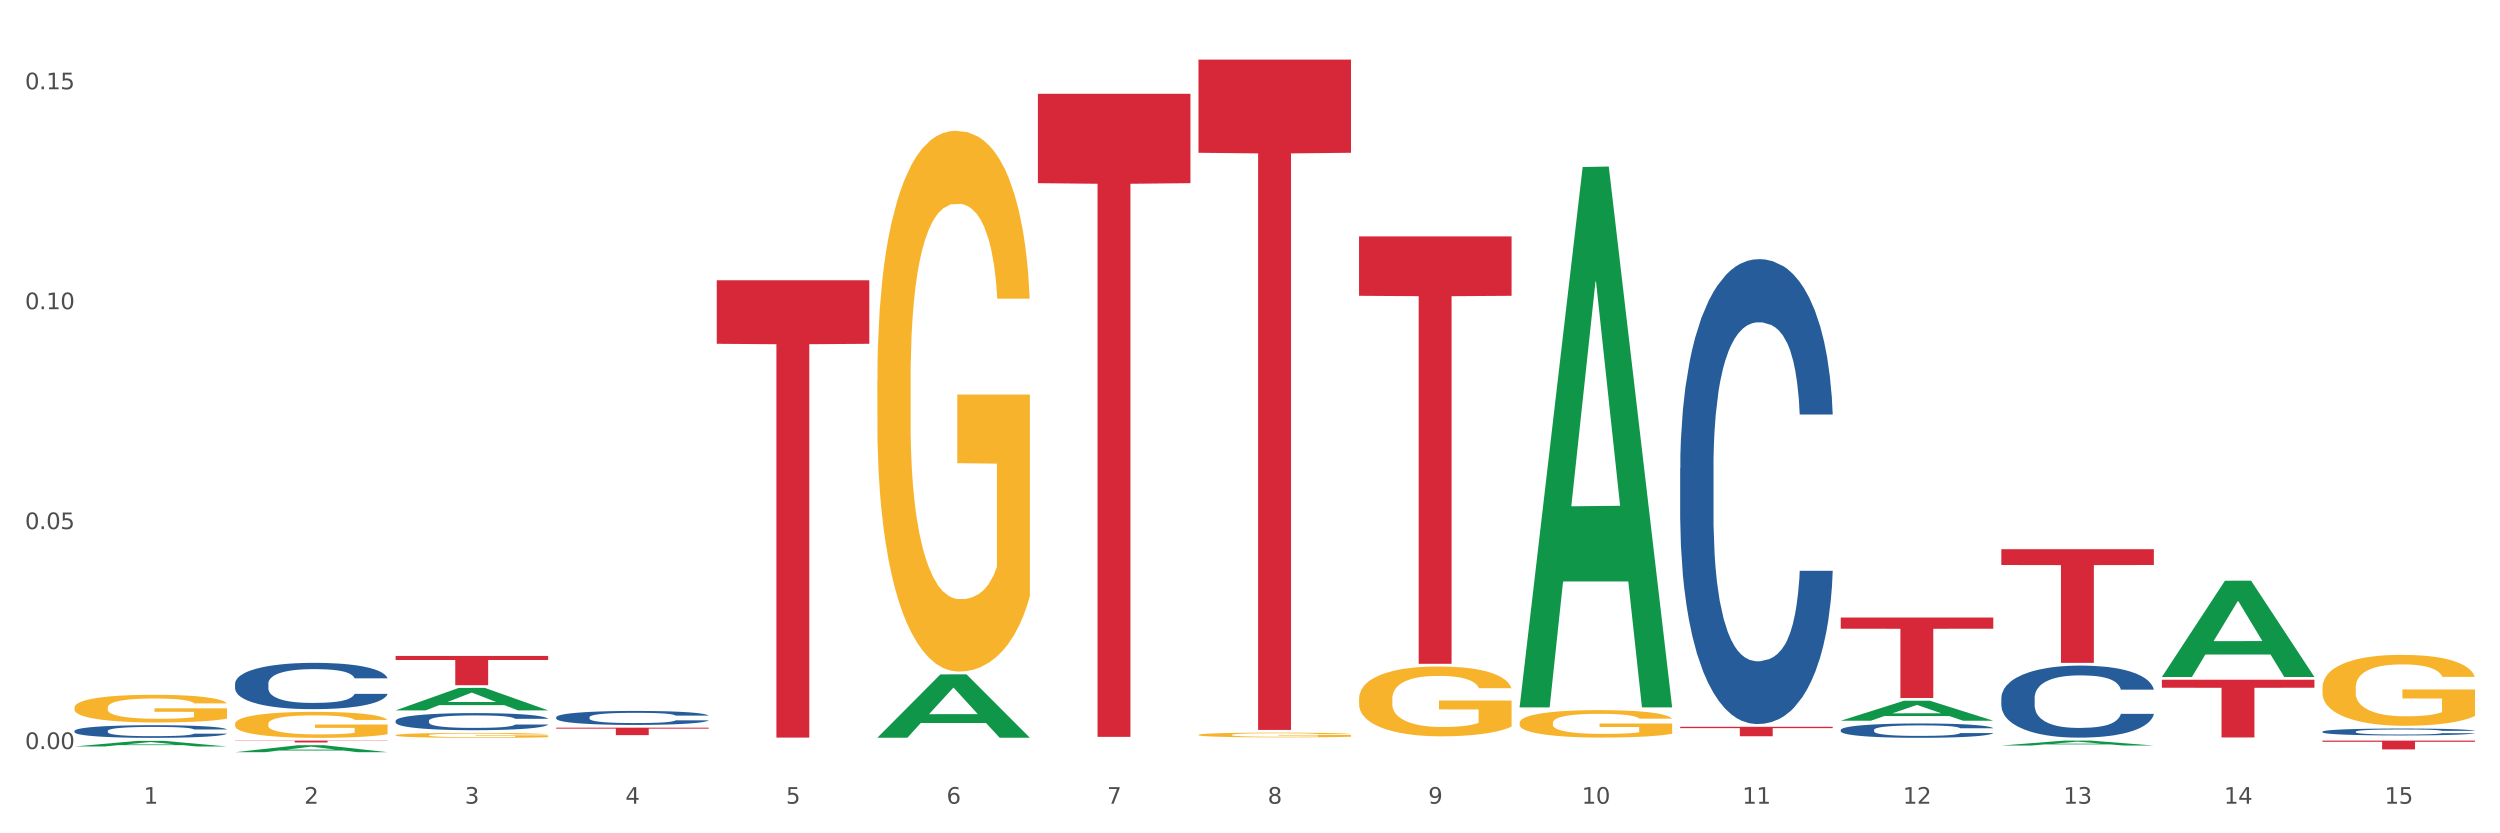 <?xml version="1.0" encoding="utf-8" standalone="no"?>
<!DOCTYPE svg PUBLIC "-//W3C//DTD SVG 1.1//EN"
  "http://www.w3.org/Graphics/SVG/1.1/DTD/svg11.dtd">
<svg xmlns:xlink="http://www.w3.org/1999/xlink" width="1080pt" height="360pt" viewBox="0 0 1080 360" xmlns="http://www.w3.org/2000/svg" version="1.1">
 <rect x="0" y="0" width="1080" height="360" fill="#333333" stroke="none"/>
 <defs>
  <style type="text/css">*{stroke-linejoin: round; stroke-linecap: butt}</style>
 </defs>
 <g id="figure_1">
  <g id="patch_1">
   <path d="M 0 360 
L 1080 360 
L 1080 0 
L 0 0 
z
" style="fill: #ffffff; stroke: #ffffff; stroke-linejoin: miter"/>
  </g>
  <g id="axes_1">
   <g id="matplotlib.axis_1">
    <g id="xtick_1">
     <g id="text_1">
      <!-- 1 -->
      <g style="fill: #4d4d4d" transform="translate(62.07 347.204) scale(0.096 -0.096)">
       <defs>
        <path id="DejaVuSans-31" d="M 794 531 
L 1825 531 
L 1825 4091 
L 703 3866 
L 703 4441 
L 1819 4666 
L 2450 4666 
L 2450 531 
L 3481 531 
L 3481 0 
L 794 0 
L 794 531 
z
" transform="scale(0.016)"/>
       </defs>
       <use xlink:href="#DejaVuSans-31"/>
      </g>
     </g>
    </g>
    <g id="xtick_2">
     <g id="text_2">
      <!-- 2 -->
      <g style="fill: #4d4d4d" transform="translate(131.436 347.204) scale(0.096 -0.096)">
       <defs>
        <path id="DejaVuSans-32" d="M 1228 531 
L 3431 531 
L 3431 0 
L 469 0 
L 469 531 
Q 828 903 1448 1529 
Q 2069 2156 2228 2338 
Q 2531 2678 2651 2914 
Q 2772 3150 2772 3378 
Q 2772 3750 2511 3984 
Q 2250 4219 1831 4219 
Q 1534 4219 1204 4116 
Q 875 4013 500 3803 
L 500 4441 
Q 881 4594 1212 4672 
Q 1544 4750 1819 4750 
Q 2544 4750 2975 4387 
Q 3406 4025 3406 3419 
Q 3406 3131 3298 2873 
Q 3191 2616 2906 2266 
Q 2828 2175 2409 1742 
Q 1991 1309 1228 531 
z
" transform="scale(0.016)"/>
       </defs>
       <use xlink:href="#DejaVuSans-32"/>
      </g>
     </g>
    </g>
    <g id="xtick_3">
     <g id="text_3">
      <!-- 3 -->
      <g style="fill: #4d4d4d" transform="translate(200.802 347.204) scale(0.096 -0.096)">
       <defs>
        <path id="DejaVuSans-33" d="M 2597 2516 
Q 3050 2419 3304 2112 
Q 3559 1806 3559 1356 
Q 3559 666 3084 287 
Q 2609 -91 1734 -91 
Q 1441 -91 1130 -33 
Q 819 25 488 141 
L 488 750 
Q 750 597 1062 519 
Q 1375 441 1716 441 
Q 2309 441 2620 675 
Q 2931 909 2931 1356 
Q 2931 1769 2642 2001 
Q 2353 2234 1838 2234 
L 1294 2234 
L 1294 2753 
L 1863 2753 
Q 2328 2753 2575 2939 
Q 2822 3125 2822 3475 
Q 2822 3834 2567 4026 
Q 2313 4219 1838 4219 
Q 1578 4219 1281 4162 
Q 984 4106 628 3988 
L 628 4550 
Q 988 4650 1302 4700 
Q 1616 4750 1894 4750 
Q 2613 4750 3031 4423 
Q 3450 4097 3450 3541 
Q 3450 3153 3228 2886 
Q 3006 2619 2597 2516 
z
" transform="scale(0.016)"/>
       </defs>
       <use xlink:href="#DejaVuSans-33"/>
      </g>
     </g>
    </g>
    <g id="xtick_4">
     <g id="text_4">
      <!-- 4 -->
      <g style="fill: #4d4d4d" transform="translate(270.169 347.204) scale(0.096 -0.096)">
       <defs>
        <path id="DejaVuSans-34" d="M 2419 4116 
L 825 1625 
L 2419 1625 
L 2419 4116 
z
M 2253 4666 
L 3047 4666 
L 3047 1625 
L 3713 1625 
L 3713 1100 
L 3047 1100 
L 3047 0 
L 2419 0 
L 2419 1100 
L 313 1100 
L 313 1709 
L 2253 4666 
z
" transform="scale(0.016)"/>
       </defs>
       <use xlink:href="#DejaVuSans-34"/>
      </g>
     </g>
    </g>
    <g id="xtick_5">
     <g id="text_5">
      <!-- 5 -->
      <g style="fill: #4d4d4d" transform="translate(339.535 347.204) scale(0.096 -0.096)">
       <defs>
        <path id="DejaVuSans-35" d="M 691 4666 
L 3169 4666 
L 3169 4134 
L 1269 4134 
L 1269 2991 
Q 1406 3038 1543 3061 
Q 1681 3084 1819 3084 
Q 2600 3084 3056 2656 
Q 3513 2228 3513 1497 
Q 3513 744 3044 326 
Q 2575 -91 1722 -91 
Q 1428 -91 1123 -41 
Q 819 9 494 109 
L 494 744 
Q 775 591 1075 516 
Q 1375 441 1709 441 
Q 2250 441 2565 725 
Q 2881 1009 2881 1497 
Q 2881 1984 2565 2268 
Q 2250 2553 1709 2553 
Q 1456 2553 1204 2497 
Q 953 2441 691 2322 
L 691 4666 
z
" transform="scale(0.016)"/>
       </defs>
       <use xlink:href="#DejaVuSans-35"/>
      </g>
     </g>
    </g>
    <g id="xtick_6">
     <g id="text_6">
      <!-- 6 -->
      <g style="fill: #4d4d4d" transform="translate(408.901 347.204) scale(0.096 -0.096)">
       <defs>
        <path id="DejaVuSans-36" d="M 2113 2584 
Q 1688 2584 1439 2293 
Q 1191 2003 1191 1497 
Q 1191 994 1439 701 
Q 1688 409 2113 409 
Q 2538 409 2786 701 
Q 3034 994 3034 1497 
Q 3034 2003 2786 2293 
Q 2538 2584 2113 2584 
z
M 3366 4563 
L 3366 3988 
Q 3128 4100 2886 4159 
Q 2644 4219 2406 4219 
Q 1781 4219 1451 3797 
Q 1122 3375 1075 2522 
Q 1259 2794 1537 2939 
Q 1816 3084 2150 3084 
Q 2853 3084 3261 2657 
Q 3669 2231 3669 1497 
Q 3669 778 3244 343 
Q 2819 -91 2113 -91 
Q 1303 -91 875 529 
Q 447 1150 447 2328 
Q 447 3434 972 4092 
Q 1497 4750 2381 4750 
Q 2619 4750 2861 4703 
Q 3103 4656 3366 4563 
z
" transform="scale(0.016)"/>
       </defs>
       <use xlink:href="#DejaVuSans-36"/>
      </g>
     </g>
    </g>
    <g id="xtick_7">
     <g id="text_7">
      <!-- 7 -->
      <g style="fill: #4d4d4d" transform="translate(478.267 347.204) scale(0.096 -0.096)">
       <defs>
        <path id="DejaVuSans-37" d="M 525 4666 
L 3525 4666 
L 3525 4397 
L 1831 0 
L 1172 0 
L 2766 4134 
L 525 4134 
L 525 4666 
z
" transform="scale(0.016)"/>
       </defs>
       <use xlink:href="#DejaVuSans-37"/>
      </g>
     </g>
    </g>
    <g id="xtick_8">
     <g id="text_8">
      <!-- 8 -->
      <g style="fill: #4d4d4d" transform="translate(547.634 347.204) scale(0.096 -0.096)">
       <defs>
        <path id="DejaVuSans-38" d="M 2034 2216 
Q 1584 2216 1326 1975 
Q 1069 1734 1069 1313 
Q 1069 891 1326 650 
Q 1584 409 2034 409 
Q 2484 409 2743 651 
Q 3003 894 3003 1313 
Q 3003 1734 2745 1975 
Q 2488 2216 2034 2216 
z
M 1403 2484 
Q 997 2584 770 2862 
Q 544 3141 544 3541 
Q 544 4100 942 4425 
Q 1341 4750 2034 4750 
Q 2731 4750 3128 4425 
Q 3525 4100 3525 3541 
Q 3525 3141 3298 2862 
Q 3072 2584 2669 2484 
Q 3125 2378 3379 2068 
Q 3634 1759 3634 1313 
Q 3634 634 3220 271 
Q 2806 -91 2034 -91 
Q 1263 -91 848 271 
Q 434 634 434 1313 
Q 434 1759 690 2068 
Q 947 2378 1403 2484 
z
M 1172 3481 
Q 1172 3119 1398 2916 
Q 1625 2713 2034 2713 
Q 2441 2713 2670 2916 
Q 2900 3119 2900 3481 
Q 2900 3844 2670 4047 
Q 2441 4250 2034 4250 
Q 1625 4250 1398 4047 
Q 1172 3844 1172 3481 
z
" transform="scale(0.016)"/>
       </defs>
       <use xlink:href="#DejaVuSans-38"/>
      </g>
     </g>
    </g>
    <g id="xtick_9">
     <g id="text_9">
      <!-- 9 -->
      <g style="fill: #4d4d4d" transform="translate(617 347.204) scale(0.096 -0.096)">
       <defs>
        <path id="DejaVuSans-39" d="M 703 97 
L 703 672 
Q 941 559 1184 500 
Q 1428 441 1663 441 
Q 2288 441 2617 861 
Q 2947 1281 2994 2138 
Q 2813 1869 2534 1725 
Q 2256 1581 1919 1581 
Q 1219 1581 811 2004 
Q 403 2428 403 3163 
Q 403 3881 828 4315 
Q 1253 4750 1959 4750 
Q 2769 4750 3195 4129 
Q 3622 3509 3622 2328 
Q 3622 1225 3098 567 
Q 2575 -91 1691 -91 
Q 1453 -91 1209 -44 
Q 966 3 703 97 
z
M 1959 2075 
Q 2384 2075 2632 2365 
Q 2881 2656 2881 3163 
Q 2881 3666 2632 3958 
Q 2384 4250 1959 4250 
Q 1534 4250 1286 3958 
Q 1038 3666 1038 3163 
Q 1038 2656 1286 2365 
Q 1534 2075 1959 2075 
z
" transform="scale(0.016)"/>
       </defs>
       <use xlink:href="#DejaVuSans-39"/>
      </g>
     </g>
    </g>
    <g id="xtick_10">
     <g id="text_10">
      <!-- 10 -->
      <g style="fill: #4d4d4d" transform="translate(683.312 347.204) scale(0.096 -0.096)">
       <defs>
        <path id="DejaVuSans-30" d="M 2034 4250 
Q 1547 4250 1301 3770 
Q 1056 3291 1056 2328 
Q 1056 1369 1301 889 
Q 1547 409 2034 409 
Q 2525 409 2770 889 
Q 3016 1369 3016 2328 
Q 3016 3291 2770 3770 
Q 2525 4250 2034 4250 
z
M 2034 4750 
Q 2819 4750 3233 4129 
Q 3647 3509 3647 2328 
Q 3647 1150 3233 529 
Q 2819 -91 2034 -91 
Q 1250 -91 836 529 
Q 422 1150 422 2328 
Q 422 3509 836 4129 
Q 1250 4750 2034 4750 
z
" transform="scale(0.016)"/>
       </defs>
       <use xlink:href="#DejaVuSans-31"/>
       <use xlink:href="#DejaVuSans-30" transform="translate(63.623 0)"/>
      </g>
     </g>
    </g>
    <g id="xtick_11">
     <g id="text_11">
      <!-- 11 -->
      <g style="fill: #4d4d4d" transform="translate(752.678 347.204) scale(0.096 -0.096)">
       <use xlink:href="#DejaVuSans-31"/>
       <use xlink:href="#DejaVuSans-31" transform="translate(63.623 0)"/>
      </g>
     </g>
    </g>
    <g id="xtick_12">
     <g id="text_12">
      <!-- 12 -->
      <g style="fill: #4d4d4d" transform="translate(822.044 347.204) scale(0.096 -0.096)">
       <use xlink:href="#DejaVuSans-31"/>
       <use xlink:href="#DejaVuSans-32" transform="translate(63.623 0)"/>
      </g>
     </g>
    </g>
    <g id="xtick_13">
     <g id="text_13">
      <!-- 13 -->
      <g style="fill: #4d4d4d" transform="translate(891.411 347.204) scale(0.096 -0.096)">
       <use xlink:href="#DejaVuSans-31"/>
       <use xlink:href="#DejaVuSans-33" transform="translate(63.623 0)"/>
      </g>
     </g>
    </g>
    <g id="xtick_14">
     <g id="text_14">
      <!-- 14 -->
      <g style="fill: #4d4d4d" transform="translate(960.777 347.204) scale(0.096 -0.096)">
       <use xlink:href="#DejaVuSans-31"/>
       <use xlink:href="#DejaVuSans-34" transform="translate(63.623 0)"/>
      </g>
     </g>
    </g>
    <g id="xtick_15">
     <g id="text_15">
      <!-- 15 -->
      <g style="fill: #4d4d4d" transform="translate(1030.143 347.204) scale(0.096 -0.096)">
       <use xlink:href="#DejaVuSans-31"/>
       <use xlink:href="#DejaVuSans-35" transform="translate(63.623 0)"/>
      </g>
     </g>
    </g>
    <g id="xtick_16"/>
    <g id="xtick_17"/>
    <g id="xtick_18"/>
    <g id="xtick_19"/>
    <g id="xtick_20"/>
    <g id="xtick_21"/>
    <g id="xtick_22"/>
    <g id="xtick_23"/>
    <g id="xtick_24"/>
    <g id="xtick_25"/>
    <g id="xtick_26"/>
    <g id="xtick_27"/>
    <g id="xtick_28"/>
    <g id="xtick_29"/>
   </g>
   <g id="matplotlib.axis_2">
    <g id="ytick_1">
     <g id="text_16">
      <!-- 0.00 -->
      <g style="fill: #4d4d4d" transform="translate(10.8 323.58) scale(0.096 -0.096)">
       <defs>
        <path id="DejaVuSans-2e" d="M 684 794 
L 1344 794 
L 1344 0 
L 684 0 
L 684 794 
z
" transform="scale(0.016)"/>
       </defs>
       <use xlink:href="#DejaVuSans-30"/>
       <use xlink:href="#DejaVuSans-2e" transform="translate(63.623 0)"/>
       <use xlink:href="#DejaVuSans-30" transform="translate(95.41 0)"/>
       <use xlink:href="#DejaVuSans-30" transform="translate(159.033 0)"/>
      </g>
     </g>
    </g>
    <g id="ytick_2">
     <g id="text_17">
      <!-- 0.05 -->
      <g style="fill: #4d4d4d" transform="translate(10.8 228.578) scale(0.096 -0.096)">
       <use xlink:href="#DejaVuSans-30"/>
       <use xlink:href="#DejaVuSans-2e" transform="translate(63.623 0)"/>
       <use xlink:href="#DejaVuSans-30" transform="translate(95.41 0)"/>
       <use xlink:href="#DejaVuSans-35" transform="translate(159.033 0)"/>
      </g>
     </g>
    </g>
    <g id="ytick_3">
     <g id="text_18">
      <!-- 0.10 -->
      <g style="fill: #4d4d4d" transform="translate(10.8 133.575) scale(0.096 -0.096)">
       <use xlink:href="#DejaVuSans-30"/>
       <use xlink:href="#DejaVuSans-2e" transform="translate(63.623 0)"/>
       <use xlink:href="#DejaVuSans-31" transform="translate(95.41 0)"/>
       <use xlink:href="#DejaVuSans-30" transform="translate(159.033 0)"/>
      </g>
     </g>
    </g>
    <g id="ytick_4">
     <g id="text_19">
      <!-- 0.15 -->
      <g style="fill: #4d4d4d" transform="translate(10.8 38.573) scale(0.096 -0.096)">
       <use xlink:href="#DejaVuSans-30"/>
       <use xlink:href="#DejaVuSans-2e" transform="translate(63.623 0)"/>
       <use xlink:href="#DejaVuSans-31" transform="translate(95.41 0)"/>
       <use xlink:href="#DejaVuSans-35" transform="translate(159.033 0)"/>
      </g>
     </g>
    </g>
    <g id="ytick_5"/>
    <g id="ytick_6"/>
    <g id="ytick_7"/>
   </g>
   <g id="PolyCollection_1">
    <path d="M 32.175 322.473 
L 32.243 322.471 
L 59.417 320.047 
L 70.695 320.045 
L 98.073 322.477 
L 85.029 322.477 
L 79.119 321.911 
L 51.061 321.911 
L 50.857 321.92 
L 45.151 322.477 
L 32.175 322.477 
L 32.175 322.473 
L 54.594 321.573 
L 75.586 321.571 
L 65.192 320.564 
L 65.056 320.559 
L 64.92 320.566 
L 54.526 321.571 
L 54.594 321.573 
L 32.175 322.473 
z
" clip-path="url(#p2af115aac9)" style="fill: #109648"/>
    <path d="M 101.541 324.944 
L 101.609 324.941 
L 128.784 321.929 
L 140.061 321.926 
L 167.439 324.95 
L 154.395 324.95 
L 148.485 324.245 
L 120.427 324.245 
L 120.224 324.257 
L 114.517 324.95 
L 101.541 324.95 
L 101.541 324.944 
L 123.96 323.825 
L 144.952 323.822 
L 134.558 322.57 
L 134.422 322.565 
L 134.286 322.573 
L 123.892 323.822 
L 123.96 323.825 
L 101.541 324.944 
z
" clip-path="url(#p2af115aac9)" style="fill: #109648"/>
    <path d="M 170.907 306.863 
L 170.975 306.853 
L 198.15 297.178 
L 209.427 297.169 
L 236.805 306.881 
L 223.762 306.881 
L 217.851 304.619 
L 189.794 304.619 
L 189.59 304.656 
L 183.883 306.881 
L 170.907 306.881 
L 170.907 306.863 
L 193.326 303.27 
L 214.319 303.26 
L 203.924 299.239 
L 203.788 299.221 
L 203.653 299.248 
L 193.258 303.26 
L 193.326 303.27 
L 170.907 306.863 
z
" clip-path="url(#p2af115aac9)" style="fill: #109648"/>
    <path d="M 170.907 317.607 
L 170.985 317.605 
L 170.985 317.534 
L 171.141 317.474 
L 171.919 317.327 
L 173.086 317.206 
L 173.942 317.142 
L 174.798 317.089 
L 175.809 317.037 
L 177.054 316.982 
L 179.31 316.902 
L 180.71 316.861 
L 182.422 316.818 
L 185.534 316.756 
L 187.79 316.721 
L 190.124 316.691 
L 193.937 316.656 
L 196.426 316.641 
L 199.072 316.629 
L 202.261 316.621 
L 204.673 316.619 
L 209.964 316.625 
L 214.476 316.643 
L 216.655 316.656 
L 219.456 316.68 
L 220.934 316.695 
L 223.346 316.726 
L 225.835 316.767 
L 227.547 316.803 
L 230.114 316.869 
L 232.059 316.935 
L 233.849 317.017 
L 234.783 317.074 
L 235.483 317.126 
L 236.105 317.187 
L 236.728 317.283 
L 222.723 317.283 
L 222.179 317.214 
L 221.323 317.15 
L 220.078 317.087 
L 218.989 317.048 
L 217.122 317 
L 215.41 316.968 
L 213.62 316.945 
L 211.442 316.925 
L 209.73 316.916 
L 207.319 316.908 
L 202.573 316.91 
L 199.383 316.925 
L 197.204 316.945 
L 195.804 316.963 
L 194.559 316.982 
L 193.159 317.009 
L 191.525 317.05 
L 190.358 317.087 
L 189.191 317.134 
L 188.257 317.181 
L 187.401 317.236 
L 186.701 317.294 
L 186.157 317.355 
L 185.69 317.429 
L 185.301 317.552 
L 185.301 317.819 
L 185.456 317.88 
L 185.845 317.96 
L 186.312 318.02 
L 187.09 318.092 
L 187.79 318.141 
L 189.113 318.211 
L 190.591 318.27 
L 191.758 318.307 
L 192.925 318.338 
L 194.948 318.381 
L 197.204 318.416 
L 199.149 318.438 
L 201.795 318.457 
L 203.584 318.465 
L 205.14 318.469 
L 208.952 318.469 
L 211.675 318.463 
L 214.71 318.45 
L 217.044 318.432 
L 218.989 318.411 
L 221.167 318.375 
L 222.568 318.342 
L 222.568 317.934 
L 205.451 317.932 
L 205.451 317.661 
L 236.805 317.661 
L 236.805 318.457 
L 235.483 318.498 
L 234.004 318.535 
L 232.448 318.569 
L 230.114 318.61 
L 227.314 318.649 
L 224.824 318.676 
L 222.179 318.699 
L 219.067 318.721 
L 215.021 318.74 
L 212.531 318.748 
L 209.419 318.754 
L 205.763 318.756 
L 202.573 318.752 
L 199.461 318.742 
L 196.193 318.725 
L 193.003 318.699 
L 190.591 318.674 
L 188.179 318.643 
L 185.612 318.602 
L 183.589 318.563 
L 182.033 318.528 
L 180.321 318.483 
L 178.454 318.424 
L 177.054 318.371 
L 175.809 318.317 
L 174.486 318.247 
L 173.553 318.186 
L 172.619 318.11 
L 172.074 318.053 
L 171.452 317.966 
L 170.985 317.843 
L 170.907 317.607 
z
" clip-path="url(#p2af115aac9)" style="fill: #f7b32b"/>
    <path d="M 587.105 301.867 
L 587.183 301.84 
L 587.183 300.848 
L 587.338 299.994 
L 588.116 297.928 
L 589.283 296.22 
L 590.139 295.31 
L 590.995 294.567 
L 592.006 293.823 
L 593.251 293.051 
L 595.507 291.922 
L 596.908 291.343 
L 598.619 290.737 
L 601.731 289.856 
L 603.988 289.36 
L 606.322 288.946 
L 610.134 288.45 
L 612.624 288.23 
L 615.269 288.065 
L 618.459 287.955 
L 620.871 287.927 
L 626.161 288.01 
L 630.674 288.258 
L 632.852 288.45 
L 635.653 288.781 
L 637.131 289.001 
L 639.543 289.442 
L 642.033 290.021 
L 643.744 290.517 
L 646.312 291.453 
L 648.257 292.39 
L 650.046 293.547 
L 650.98 294.346 
L 651.68 295.09 
L 652.302 295.944 
L 652.925 297.294 
L 638.921 297.294 
L 638.376 296.33 
L 637.52 295.421 
L 636.275 294.539 
L 635.186 293.988 
L 633.319 293.299 
L 631.607 292.858 
L 629.818 292.528 
L 627.639 292.252 
L 625.928 292.115 
L 623.516 292.004 
L 618.77 292.032 
L 615.58 292.252 
L 613.402 292.528 
L 612.001 292.776 
L 610.756 293.051 
L 609.356 293.437 
L 607.722 294.016 
L 606.555 294.539 
L 605.388 295.2 
L 604.455 295.861 
L 603.599 296.633 
L 602.898 297.459 
L 602.354 298.313 
L 601.887 299.36 
L 601.498 301.096 
L 601.498 304.87 
L 601.654 305.724 
L 602.043 306.854 
L 602.509 307.708 
L 603.287 308.727 
L 603.988 309.416 
L 605.31 310.408 
L 606.789 311.234 
L 607.956 311.758 
L 609.123 312.199 
L 611.145 312.805 
L 613.402 313.301 
L 615.347 313.604 
L 617.992 313.879 
L 619.781 313.989 
L 621.337 314.044 
L 625.15 314.044 
L 627.873 313.962 
L 630.907 313.769 
L 633.241 313.521 
L 635.186 313.218 
L 637.365 312.722 
L 638.765 312.254 
L 638.765 306.496 
L 621.649 306.468 
L 621.649 302.639 
L 653.003 302.639 
L 653.003 313.879 
L 651.68 314.458 
L 650.202 314.981 
L 648.646 315.449 
L 646.312 316.028 
L 643.511 316.579 
L 641.021 316.965 
L 638.376 317.295 
L 635.264 317.598 
L 631.218 317.874 
L 628.729 317.984 
L 625.617 318.067 
L 621.96 318.094 
L 618.77 318.039 
L 615.658 317.901 
L 612.39 317.653 
L 609.2 317.295 
L 606.789 316.937 
L 604.377 316.496 
L 601.809 315.918 
L 599.786 315.367 
L 598.23 314.871 
L 596.519 314.237 
L 594.652 313.411 
L 593.251 312.667 
L 592.006 311.895 
L 590.684 310.904 
L 589.75 310.05 
L 588.816 308.975 
L 588.272 308.176 
L 587.649 306.936 
L 587.183 305.201 
L 587.105 301.867 
z
" clip-path="url(#p2af115aac9)" style="fill: #f7b32b"/>
    <path d="M 517.739 317.448 
L 517.816 317.446 
L 517.816 317.379 
L 517.972 317.321 
L 518.75 317.18 
L 519.917 317.064 
L 520.773 317.002 
L 521.629 316.952 
L 522.64 316.901 
L 523.885 316.849 
L 526.141 316.772 
L 527.542 316.733 
L 529.253 316.692 
L 532.365 316.632 
L 534.621 316.598 
L 536.956 316.57 
L 540.768 316.536 
L 543.257 316.521 
L 545.903 316.51 
L 549.093 316.503 
L 551.504 316.501 
L 556.795 316.506 
L 561.307 316.523 
L 563.486 316.536 
L 566.287 316.559 
L 567.765 316.574 
L 570.177 316.604 
L 572.666 316.643 
L 574.378 316.677 
L 576.946 316.74 
L 578.891 316.804 
L 580.68 316.883 
L 581.614 316.937 
L 582.314 316.987 
L 582.936 317.045 
L 583.559 317.137 
L 569.554 317.137 
L 569.01 317.072 
L 568.154 317.01 
L 566.909 316.95 
L 565.82 316.913 
L 563.953 316.866 
L 562.241 316.836 
L 560.452 316.813 
L 558.273 316.795 
L 556.562 316.785 
L 554.15 316.778 
L 549.404 316.78 
L 546.214 316.795 
L 544.035 316.813 
L 542.635 316.83 
L 541.39 316.849 
L 539.99 316.875 
L 538.356 316.914 
L 537.189 316.95 
L 536.022 316.995 
L 535.088 317.04 
L 534.232 317.092 
L 533.532 317.148 
L 532.988 317.206 
L 532.521 317.277 
L 532.132 317.395 
L 532.132 317.652 
L 532.287 317.71 
L 532.676 317.787 
L 533.143 317.845 
L 533.921 317.914 
L 534.621 317.961 
L 535.944 318.028 
L 537.422 318.084 
L 538.589 318.12 
L 539.756 318.15 
L 541.779 318.191 
L 544.035 318.224 
L 545.981 318.245 
L 548.626 318.264 
L 550.415 318.271 
L 551.971 318.275 
L 555.784 318.275 
L 558.507 318.269 
L 561.541 318.256 
L 563.875 318.239 
L 565.82 318.219 
L 567.998 318.185 
L 569.399 318.153 
L 569.399 317.762 
L 552.282 317.76 
L 552.282 317.5 
L 583.636 317.5 
L 583.636 318.264 
L 582.314 318.303 
L 580.836 318.339 
L 579.28 318.37 
L 576.946 318.41 
L 574.145 318.447 
L 571.655 318.473 
L 569.01 318.496 
L 565.898 318.516 
L 561.852 318.535 
L 559.362 318.543 
L 556.25 318.548 
L 552.594 318.55 
L 549.404 318.546 
L 546.292 318.537 
L 543.024 318.52 
L 539.834 318.496 
L 537.422 318.471 
L 535.01 318.442 
L 532.443 318.402 
L 530.42 318.365 
L 528.864 318.331 
L 527.153 318.288 
L 525.285 318.232 
L 523.885 318.181 
L 522.64 318.129 
L 521.317 318.062 
L 520.384 318.004 
L 519.45 317.931 
L 518.906 317.876 
L 518.283 317.792 
L 517.816 317.674 
L 517.739 317.448 
z
" clip-path="url(#p2af115aac9)" style="fill: #f7b32b"/>
    <path d="M 1003.302 297.065 
L 1003.38 297.037 
L 1003.38 296.029 
L 1003.535 295.161 
L 1004.314 293.061 
L 1005.481 291.326 
L 1006.336 290.402 
L 1007.192 289.646 
L 1008.204 288.89 
L 1009.448 288.106 
L 1011.705 286.959 
L 1013.105 286.371 
L 1014.817 285.755 
L 1017.929 284.859 
L 1020.185 284.355 
L 1022.519 283.935 
L 1026.331 283.431 
L 1028.821 283.207 
L 1031.466 283.039 
L 1034.656 282.927 
L 1037.068 282.899 
L 1042.358 282.983 
L 1046.871 283.235 
L 1049.049 283.431 
L 1051.85 283.767 
L 1053.328 283.991 
L 1055.74 284.439 
L 1058.23 285.027 
L 1059.942 285.531 
L 1062.509 286.483 
L 1064.454 287.435 
L 1066.244 288.61 
L 1067.177 289.422 
L 1067.877 290.178 
L 1068.5 291.046 
L 1069.122 292.418 
L 1055.118 292.418 
L 1054.573 291.438 
L 1053.717 290.514 
L 1052.473 289.618 
L 1051.383 289.058 
L 1049.516 288.358 
L 1047.805 287.91 
L 1046.015 287.574 
L 1043.837 287.295 
L 1042.125 287.155 
L 1039.713 287.043 
L 1034.967 287.071 
L 1031.777 287.295 
L 1029.599 287.574 
L 1028.199 287.826 
L 1026.954 288.106 
L 1025.553 288.498 
L 1023.919 289.086 
L 1022.752 289.618 
L 1021.585 290.29 
L 1020.652 290.962 
L 1019.796 291.746 
L 1019.096 292.585 
L 1018.551 293.453 
L 1018.084 294.517 
L 1017.695 296.281 
L 1017.695 300.116 
L 1017.851 300.984 
L 1018.24 302.132 
L 1018.707 302.999 
L 1019.485 304.035 
L 1020.185 304.735 
L 1021.508 305.743 
L 1022.986 306.583 
L 1024.153 307.115 
L 1025.32 307.562 
L 1027.343 308.178 
L 1029.599 308.682 
L 1031.544 308.99 
L 1034.189 309.27 
L 1035.979 309.382 
L 1037.535 309.438 
L 1041.347 309.438 
L 1044.07 309.354 
L 1047.104 309.158 
L 1049.438 308.906 
L 1051.383 308.598 
L 1053.562 308.094 
L 1054.962 307.618 
L 1054.962 301.768 
L 1037.846 301.74 
L 1037.846 297.848 
L 1069.2 297.848 
L 1069.2 309.27 
L 1067.877 309.858 
L 1066.399 310.39 
L 1064.843 310.866 
L 1062.509 311.454 
L 1059.708 312.014 
L 1057.219 312.405 
L 1054.573 312.741 
L 1051.461 313.049 
L 1047.416 313.329 
L 1044.926 313.441 
L 1041.814 313.525 
L 1038.157 313.553 
L 1034.967 313.497 
L 1031.855 313.357 
L 1028.588 313.105 
L 1025.398 312.741 
L 1022.986 312.377 
L 1020.574 311.93 
L 1018.007 311.342 
L 1015.984 310.782 
L 1014.428 310.278 
L 1012.716 309.634 
L 1010.849 308.794 
L 1009.448 308.038 
L 1008.204 307.255 
L 1006.881 306.247 
L 1005.947 305.379 
L 1005.014 304.287 
L 1004.469 303.475 
L 1003.847 302.216 
L 1003.38 300.452 
L 1003.302 297.065 
z
" clip-path="url(#p2af115aac9)" style="fill: #f7b32b"/>
    <path d="M 656.471 312.256 
L 656.549 312.245 
L 656.549 311.856 
L 656.704 311.52 
L 657.482 310.708 
L 658.649 310.037 
L 659.505 309.68 
L 660.361 309.387 
L 661.372 309.095 
L 662.617 308.792 
L 664.874 308.348 
L 666.274 308.12 
L 667.986 307.882 
L 671.098 307.536 
L 673.354 307.341 
L 675.688 307.179 
L 679.5 306.984 
L 681.99 306.897 
L 684.635 306.832 
L 687.825 306.789 
L 690.237 306.778 
L 695.527 306.81 
L 700.04 306.908 
L 702.218 306.984 
L 705.019 307.114 
L 706.497 307.2 
L 708.909 307.373 
L 711.399 307.601 
L 713.111 307.796 
L 715.678 308.164 
L 717.623 308.532 
L 719.412 308.987 
L 720.346 309.301 
L 721.046 309.593 
L 721.669 309.929 
L 722.291 310.459 
L 708.287 310.459 
L 707.742 310.08 
L 706.886 309.723 
L 705.642 309.376 
L 704.552 309.16 
L 702.685 308.889 
L 700.973 308.716 
L 699.184 308.586 
L 697.006 308.478 
L 695.294 308.424 
L 692.882 308.38 
L 688.136 308.391 
L 684.946 308.478 
L 682.768 308.586 
L 681.367 308.683 
L 680.123 308.792 
L 678.722 308.943 
L 677.088 309.171 
L 675.921 309.376 
L 674.754 309.636 
L 673.821 309.896 
L 672.965 310.199 
L 672.265 310.524 
L 671.72 310.86 
L 671.253 311.271 
L 670.864 311.953 
L 670.864 313.436 
L 671.02 313.772 
L 671.409 314.216 
L 671.876 314.551 
L 672.654 314.952 
L 673.354 315.223 
L 674.677 315.612 
L 676.155 315.937 
L 677.322 316.143 
L 678.489 316.316 
L 680.512 316.554 
L 682.768 316.749 
L 684.713 316.868 
L 687.358 316.977 
L 689.148 317.02 
L 690.704 317.042 
L 694.516 317.042 
L 697.239 317.009 
L 700.273 316.933 
L 702.607 316.836 
L 704.552 316.717 
L 706.731 316.522 
L 708.131 316.338 
L 708.131 314.075 
L 691.015 314.064 
L 691.015 312.559 
L 722.369 312.559 
L 722.369 316.977 
L 721.046 317.204 
L 719.568 317.41 
L 718.012 317.594 
L 715.678 317.821 
L 712.877 318.038 
L 710.387 318.189 
L 707.742 318.319 
L 704.63 318.438 
L 700.584 318.546 
L 698.095 318.59 
L 694.983 318.622 
L 691.326 318.633 
L 688.136 318.611 
L 685.024 318.557 
L 681.756 318.46 
L 678.567 318.319 
L 676.155 318.178 
L 673.743 318.005 
L 671.175 317.778 
L 669.153 317.561 
L 667.597 317.366 
L 665.885 317.117 
L 664.018 316.793 
L 662.617 316.5 
L 661.372 316.197 
L 660.05 315.807 
L 659.116 315.472 
L 658.183 315.049 
L 657.638 314.736 
L 657.016 314.248 
L 656.549 313.566 
L 656.471 312.256 
z
" clip-path="url(#p2af115aac9)" style="fill: #f7b32b"/>
    <path d="M 1003.302 316.069 
L 1003.38 316.066 
L 1003.38 315.99 
L 1003.614 315.887 
L 1004.47 315.696 
L 1005.561 315.552 
L 1007.43 315.383 
L 1008.443 315.312 
L 1009.767 315.233 
L 1012.494 315.106 
L 1015.609 314.997 
L 1017.79 314.937 
L 1019.426 314.899 
L 1023.087 314.831 
L 1025.19 314.801 
L 1027.371 314.776 
L 1029.241 314.76 
L 1032.356 314.741 
L 1034.849 314.733 
L 1037.731 314.73 
L 1040.146 314.733 
L 1043.339 314.744 
L 1048.013 314.776 
L 1049.805 314.795 
L 1052.219 314.828 
L 1054.712 314.871 
L 1056.737 314.915 
L 1059.074 314.978 
L 1061.489 315.059 
L 1063.825 315.163 
L 1065.461 315.258 
L 1066.785 315.359 
L 1067.954 315.481 
L 1068.811 315.614 
L 1069.2 315.726 
L 1054.945 315.726 
L 1054.556 315.625 
L 1053.777 315.516 
L 1052.998 315.443 
L 1052.141 315.383 
L 1050.817 315.315 
L 1049.649 315.272 
L 1047.701 315.22 
L 1045.91 315.187 
L 1044.43 315.168 
L 1042.638 315.152 
L 1038.822 315.135 
L 1036.095 315.135 
L 1034.382 315.141 
L 1032.278 315.155 
L 1030.487 315.174 
L 1028.384 315.206 
L 1026.748 315.242 
L 1025.112 315.288 
L 1024.178 315.321 
L 1022.775 315.38 
L 1021.841 315.429 
L 1020.594 315.514 
L 1019.893 315.574 
L 1018.647 315.729 
L 1018.102 315.843 
L 1017.868 315.922 
L 1017.712 316.009 
L 1017.712 316.434 
L 1018.18 316.624 
L 1018.569 316.706 
L 1019.192 316.798 
L 1020.361 316.918 
L 1022.074 317.035 
L 1023.866 317.12 
L 1025.346 317.171 
L 1026.748 317.209 
L 1028.15 317.239 
L 1029.864 317.266 
L 1031.266 317.283 
L 1033.369 317.299 
L 1035.862 317.307 
L 1037.809 317.307 
L 1041.781 317.294 
L 1043.573 317.28 
L 1045.287 317.261 
L 1047.156 317.231 
L 1048.636 317.198 
L 1049.493 317.174 
L 1050.895 317.122 
L 1051.986 317.068 
L 1052.92 317.005 
L 1053.543 316.951 
L 1054.244 316.869 
L 1054.79 316.777 
L 1054.945 316.728 
L 1069.2 316.728 
L 1068.888 316.826 
L 1068.343 316.921 
L 1067.253 317.049 
L 1066.396 317.122 
L 1065.072 317.212 
L 1063.67 317.288 
L 1061.722 317.373 
L 1059.931 317.435 
L 1058.061 317.49 
L 1056.036 317.539 
L 1052.375 317.607 
L 1051.051 317.626 
L 1048.247 317.658 
L 1046.066 317.677 
L 1042.872 317.697 
L 1039.6 317.707 
L 1036.173 317.71 
L 1033.135 317.705 
L 1029.786 317.688 
L 1027.683 317.672 
L 1025.346 317.648 
L 1022.62 317.609 
L 1020.049 317.563 
L 1017.634 317.509 
L 1015.376 317.446 
L 1013.272 317.375 
L 1010.546 317.258 
L 1008.521 317.144 
L 1007.041 317.038 
L 1006.028 316.948 
L 1005.016 316.834 
L 1004.47 316.755 
L 1003.614 316.564 
L 1003.302 316.387 
L 1003.302 316.069 
z
" clip-path="url(#p2af115aac9)" style="fill: #255c99"/>
    <path d="M 864.57 301.522 
L 864.648 301.493 
L 864.648 300.697 
L 864.881 299.617 
L 865.738 297.628 
L 866.829 296.121 
L 868.698 294.359 
L 869.711 293.62 
L 871.035 292.796 
L 873.761 291.46 
L 876.877 290.323 
L 879.058 289.698 
L 880.694 289.3 
L 884.355 288.59 
L 886.458 288.277 
L 888.639 288.021 
L 890.508 287.851 
L 893.624 287.652 
L 896.117 287.566 
L 898.999 287.538 
L 901.413 287.566 
L 904.607 287.68 
L 909.281 288.021 
L 911.072 288.22 
L 913.487 288.561 
L 915.979 289.016 
L 918.005 289.471 
L 920.341 290.124 
L 922.756 290.977 
L 925.093 292.057 
L 926.729 293.052 
L 928.053 294.103 
L 929.221 295.382 
L 930.078 296.775 
L 930.468 297.94 
L 916.213 297.94 
L 915.824 296.889 
L 915.045 295.752 
L 914.266 294.985 
L 913.409 294.359 
L 912.085 293.649 
L 910.916 293.194 
L 908.969 292.654 
L 907.177 292.313 
L 905.697 292.114 
L 903.906 291.943 
L 900.089 291.773 
L 897.363 291.773 
L 895.649 291.83 
L 893.546 291.972 
L 891.754 292.171 
L 889.651 292.512 
L 888.016 292.881 
L 886.38 293.364 
L 885.445 293.706 
L 884.043 294.331 
L 883.108 294.842 
L 881.862 295.724 
L 881.161 296.349 
L 879.915 297.969 
L 879.369 299.163 
L 879.136 299.987 
L 878.98 300.896 
L 878.98 305.33 
L 879.447 307.32 
L 879.837 308.172 
L 880.46 309.139 
L 881.628 310.389 
L 883.342 311.612 
L 885.134 312.493 
L 886.614 313.033 
L 888.016 313.431 
L 889.418 313.743 
L 891.131 314.027 
L 892.533 314.198 
L 894.637 314.368 
L 897.129 314.454 
L 899.076 314.454 
L 903.049 314.312 
L 904.841 314.17 
L 906.554 313.971 
L 908.424 313.658 
L 909.904 313.317 
L 910.76 313.061 
L 912.163 312.521 
L 913.253 311.953 
L 914.188 311.299 
L 914.811 310.73 
L 915.512 309.878 
L 916.057 308.911 
L 916.213 308.4 
L 930.468 308.4 
L 930.156 309.423 
L 929.611 310.418 
L 928.52 311.754 
L 927.663 312.521 
L 926.339 313.459 
L 924.937 314.255 
L 922.99 315.136 
L 921.198 315.79 
L 919.329 316.358 
L 917.304 316.87 
L 913.643 317.58 
L 912.318 317.779 
L 909.514 318.12 
L 907.333 318.319 
L 904.14 318.518 
L 900.868 318.632 
L 897.441 318.66 
L 894.403 318.603 
L 891.053 318.433 
L 888.95 318.262 
L 886.614 318.007 
L 883.887 317.609 
L 881.317 317.125 
L 878.902 316.557 
L 876.643 315.903 
L 874.54 315.164 
L 871.814 313.942 
L 869.789 312.748 
L 868.309 311.64 
L 867.296 310.702 
L 866.283 309.508 
L 865.738 308.684 
L 864.881 306.694 
L 864.57 304.847 
L 864.57 301.522 
z
" clip-path="url(#p2af115aac9)" style="fill: #255c99"/>
    <path d="M 725.837 202.192 
L 725.915 202.009 
L 725.915 196.873 
L 726.149 189.903 
L 727.006 177.062 
L 728.096 167.341 
L 729.966 155.968 
L 730.978 151.199 
L 732.302 145.879 
L 735.029 137.258 
L 738.144 129.921 
L 740.325 125.885 
L 741.961 123.317 
L 745.622 118.732 
L 747.725 116.714 
L 749.906 115.063 
L 751.776 113.962 
L 754.891 112.678 
L 757.384 112.128 
L 760.266 111.945 
L 762.681 112.128 
L 765.874 112.862 
L 770.548 115.063 
L 772.34 116.347 
L 774.754 118.548 
L 777.247 121.483 
L 779.272 124.418 
L 781.609 128.637 
L 784.024 134.14 
L 786.36 141.11 
L 787.996 147.53 
L 789.32 154.317 
L 790.489 162.572 
L 791.346 171.56 
L 791.735 179.08 
L 777.481 179.08 
L 777.091 172.293 
L 776.312 164.956 
L 775.533 160.003 
L 774.676 155.968 
L 773.352 151.382 
L 772.184 148.447 
L 770.237 144.962 
L 768.445 142.761 
L 766.965 141.477 
L 765.173 140.376 
L 761.357 139.276 
L 758.63 139.276 
L 756.917 139.643 
L 754.814 140.56 
L 753.022 141.844 
L 750.919 144.045 
L 749.283 146.43 
L 747.647 149.548 
L 746.713 151.749 
L 745.311 155.785 
L 744.376 159.086 
L 743.13 164.773 
L 742.429 168.808 
L 741.182 179.264 
L 740.637 186.968 
L 740.403 192.287 
L 740.248 198.157 
L 740.248 226.772 
L 740.715 239.612 
L 741.104 245.115 
L 741.727 251.352 
L 742.896 259.423 
L 744.61 267.31 
L 746.401 272.997 
L 747.881 276.482 
L 749.283 279.05 
L 750.685 281.067 
L 752.399 282.902 
L 753.801 284.002 
L 755.904 285.103 
L 758.397 285.653 
L 760.344 285.653 
L 764.317 284.736 
L 766.108 283.819 
L 767.822 282.535 
L 769.691 280.517 
L 771.171 278.316 
L 772.028 276.665 
L 773.43 273.18 
L 774.521 269.511 
L 775.455 265.292 
L 776.079 261.624 
L 776.78 256.121 
L 777.325 249.884 
L 777.481 246.583 
L 791.735 246.583 
L 791.424 253.186 
L 790.878 259.606 
L 789.788 268.227 
L 788.931 273.18 
L 787.607 279.233 
L 786.205 284.369 
L 784.257 290.056 
L 782.466 294.274 
L 780.596 297.943 
L 778.571 301.245 
L 774.91 305.831 
L 773.586 307.115 
L 770.782 309.316 
L 768.601 310.6 
L 765.407 311.884 
L 762.136 312.617 
L 758.708 312.801 
L 755.67 312.434 
L 752.321 311.333 
L 750.218 310.233 
L 747.881 308.582 
L 745.155 306.014 
L 742.584 302.896 
L 740.17 299.227 
L 737.911 295.008 
L 735.808 290.239 
L 733.081 282.351 
L 731.056 274.647 
L 729.576 267.494 
L 728.563 261.44 
L 727.551 253.736 
L 727.006 248.417 
L 726.149 235.577 
L 725.837 223.654 
L 725.837 202.192 
z
" clip-path="url(#p2af115aac9)" style="fill: #255c99"/>
    <path d="M 795.203 315.323 
L 795.281 315.318 
L 795.281 315.159 
L 795.515 314.944 
L 796.372 314.547 
L 797.462 314.246 
L 799.332 313.895 
L 800.344 313.748 
L 801.669 313.583 
L 804.395 313.317 
L 807.511 313.09 
L 809.692 312.965 
L 811.327 312.886 
L 814.988 312.744 
L 817.092 312.682 
L 819.273 312.631 
L 821.142 312.597 
L 824.258 312.557 
L 826.75 312.54 
L 829.632 312.534 
L 832.047 312.54 
L 835.241 312.563 
L 839.914 312.631 
L 841.706 312.671 
L 844.121 312.739 
L 846.613 312.829 
L 848.638 312.92 
L 850.975 313.05 
L 853.39 313.22 
L 855.727 313.436 
L 857.362 313.634 
L 858.687 313.844 
L 859.855 314.099 
L 860.712 314.377 
L 861.101 314.609 
L 846.847 314.609 
L 846.457 314.399 
L 845.678 314.173 
L 844.899 314.02 
L 844.043 313.895 
L 842.718 313.753 
L 841.55 313.663 
L 839.603 313.555 
L 837.811 313.487 
L 836.331 313.447 
L 834.54 313.413 
L 830.723 313.379 
L 827.997 313.379 
L 826.283 313.39 
L 824.18 313.419 
L 822.388 313.458 
L 820.285 313.526 
L 818.649 313.6 
L 817.014 313.697 
L 816.079 313.765 
L 814.677 313.889 
L 813.742 313.991 
L 812.496 314.167 
L 811.795 314.292 
L 810.548 314.615 
L 810.003 314.853 
L 809.77 315.017 
L 809.614 315.199 
L 809.614 316.083 
L 810.081 316.48 
L 810.471 316.65 
L 811.094 316.843 
L 812.262 317.092 
L 813.976 317.336 
L 815.767 317.511 
L 817.247 317.619 
L 818.649 317.699 
L 820.051 317.761 
L 821.765 317.818 
L 823.167 317.852 
L 825.27 317.886 
L 827.763 317.903 
L 829.71 317.903 
L 833.683 317.874 
L 835.474 317.846 
L 837.188 317.806 
L 839.057 317.744 
L 840.537 317.676 
L 841.394 317.625 
L 842.796 317.517 
L 843.887 317.404 
L 844.822 317.273 
L 845.445 317.16 
L 846.146 316.99 
L 846.691 316.797 
L 846.847 316.695 
L 861.101 316.695 
L 860.79 316.899 
L 860.245 317.098 
L 859.154 317.364 
L 858.297 317.517 
L 856.973 317.704 
L 855.571 317.863 
L 853.624 318.039 
L 851.832 318.169 
L 849.963 318.282 
L 847.937 318.384 
L 844.276 318.526 
L 842.952 318.566 
L 840.148 318.634 
L 837.967 318.674 
L 834.773 318.713 
L 831.502 318.736 
L 828.074 318.742 
L 825.037 318.73 
L 821.687 318.696 
L 819.584 318.662 
L 817.247 318.611 
L 814.521 318.532 
L 811.951 318.435 
L 809.536 318.322 
L 807.277 318.192 
L 805.174 318.044 
L 802.448 317.801 
L 800.422 317.562 
L 798.942 317.341 
L 797.93 317.154 
L 796.917 316.916 
L 796.372 316.752 
L 795.515 316.355 
L 795.203 315.987 
L 795.203 315.323 
z
" clip-path="url(#p2af115aac9)" style="fill: #255c99"/>
    <path d="M 240.274 309.841 
L 240.352 309.835 
L 240.352 309.681 
L 240.585 309.471 
L 241.442 309.085 
L 242.533 308.792 
L 244.402 308.45 
L 245.415 308.306 
L 246.739 308.146 
L 249.465 307.887 
L 252.581 307.666 
L 254.762 307.544 
L 256.398 307.467 
L 260.059 307.329 
L 262.162 307.268 
L 264.343 307.219 
L 266.212 307.186 
L 269.328 307.147 
L 271.821 307.13 
L 274.703 307.125 
L 277.117 307.13 
L 280.311 307.152 
L 284.985 307.219 
L 286.776 307.257 
L 289.191 307.324 
L 291.683 307.412 
L 293.709 307.5 
L 296.045 307.627 
L 298.46 307.793 
L 300.797 308.003 
L 302.433 308.196 
L 303.757 308.4 
L 304.925 308.648 
L 305.782 308.919 
L 306.172 309.145 
L 291.917 309.145 
L 291.528 308.941 
L 290.749 308.72 
L 289.97 308.571 
L 289.113 308.45 
L 287.789 308.312 
L 286.62 308.223 
L 284.673 308.118 
L 282.881 308.052 
L 281.401 308.014 
L 279.61 307.98 
L 275.793 307.947 
L 273.067 307.947 
L 271.353 307.958 
L 269.25 307.986 
L 267.458 308.025 
L 265.355 308.091 
L 263.72 308.163 
L 262.084 308.256 
L 261.149 308.323 
L 259.747 308.444 
L 258.812 308.544 
L 257.566 308.715 
L 256.865 308.836 
L 255.619 309.151 
L 255.073 309.383 
L 254.84 309.543 
L 254.684 309.719 
L 254.684 310.581 
L 255.151 310.967 
L 255.541 311.133 
L 256.164 311.32 
L 257.332 311.563 
L 259.046 311.801 
L 260.838 311.972 
L 262.318 312.077 
L 263.72 312.154 
L 265.122 312.215 
L 266.835 312.27 
L 268.237 312.303 
L 270.341 312.336 
L 272.833 312.353 
L 274.78 312.353 
L 278.753 312.325 
L 280.545 312.297 
L 282.258 312.259 
L 284.128 312.198 
L 285.608 312.132 
L 286.465 312.082 
L 287.867 311.977 
L 288.957 311.867 
L 289.892 311.74 
L 290.515 311.629 
L 291.216 311.464 
L 291.761 311.276 
L 291.917 311.177 
L 306.172 311.177 
L 305.86 311.375 
L 305.315 311.569 
L 304.224 311.828 
L 303.367 311.977 
L 302.043 312.159 
L 300.641 312.314 
L 298.694 312.485 
L 296.902 312.612 
L 295.033 312.722 
L 293.008 312.822 
L 289.347 312.96 
L 288.022 312.998 
L 285.218 313.065 
L 283.037 313.103 
L 279.844 313.142 
L 276.572 313.164 
L 273.145 313.17 
L 270.107 313.158 
L 266.757 313.125 
L 264.654 313.092 
L 262.318 313.043 
L 259.591 312.965 
L 257.021 312.871 
L 254.606 312.761 
L 252.347 312.634 
L 250.244 312.491 
L 247.518 312.253 
L 245.493 312.021 
L 244.013 311.806 
L 243 311.624 
L 241.987 311.392 
L 241.442 311.232 
L 240.585 310.846 
L 240.274 310.487 
L 240.274 309.841 
z
" clip-path="url(#p2af115aac9)" style="fill: #255c99"/>
    <path d="M 170.907 311.376 
L 170.985 311.369 
L 170.985 311.18 
L 171.219 310.924 
L 172.076 310.452 
L 173.166 310.094 
L 175.036 309.676 
L 176.048 309.501 
L 177.373 309.305 
L 180.099 308.988 
L 183.215 308.718 
L 185.396 308.57 
L 187.031 308.476 
L 190.692 308.307 
L 192.796 308.233 
L 194.977 308.172 
L 196.846 308.132 
L 199.962 308.084 
L 202.454 308.064 
L 205.336 308.058 
L 207.751 308.064 
L 210.945 308.091 
L 215.618 308.172 
L 217.41 308.219 
L 219.825 308.3 
L 222.317 308.408 
L 224.342 308.516 
L 226.679 308.671 
L 229.094 308.874 
L 231.431 309.13 
L 233.066 309.366 
L 234.391 309.615 
L 235.559 309.919 
L 236.416 310.249 
L 236.805 310.526 
L 222.551 310.526 
L 222.161 310.276 
L 221.382 310.007 
L 220.604 309.824 
L 219.747 309.676 
L 218.422 309.508 
L 217.254 309.4 
L 215.307 309.271 
L 213.515 309.191 
L 212.035 309.143 
L 210.244 309.103 
L 206.427 309.062 
L 203.701 309.062 
L 201.987 309.076 
L 199.884 309.11 
L 198.092 309.157 
L 195.989 309.238 
L 194.353 309.325 
L 192.718 309.44 
L 191.783 309.521 
L 190.381 309.669 
L 189.446 309.791 
L 188.2 310 
L 187.499 310.148 
L 186.252 310.533 
L 185.707 310.816 
L 185.474 311.011 
L 185.318 311.227 
L 185.318 312.279 
L 185.785 312.751 
L 186.175 312.954 
L 186.798 313.183 
L 187.966 313.48 
L 189.68 313.77 
L 191.471 313.979 
L 192.951 314.107 
L 194.353 314.201 
L 195.755 314.276 
L 197.469 314.343 
L 198.871 314.384 
L 200.974 314.424 
L 203.467 314.444 
L 205.414 314.444 
L 209.387 314.411 
L 211.178 314.377 
L 212.892 314.33 
L 214.761 314.255 
L 216.241 314.174 
L 217.098 314.114 
L 218.5 313.986 
L 219.591 313.851 
L 220.526 313.696 
L 221.149 313.561 
L 221.85 313.358 
L 222.395 313.129 
L 222.551 313.008 
L 236.805 313.008 
L 236.494 313.251 
L 235.949 313.487 
L 234.858 313.804 
L 234.001 313.986 
L 232.677 314.208 
L 231.275 314.397 
L 229.328 314.606 
L 227.536 314.761 
L 225.667 314.896 
L 223.641 315.018 
L 219.98 315.186 
L 218.656 315.233 
L 215.852 315.314 
L 213.671 315.361 
L 210.477 315.409 
L 207.206 315.436 
L 203.779 315.442 
L 200.741 315.429 
L 197.391 315.388 
L 195.288 315.348 
L 192.951 315.287 
L 190.225 315.193 
L 187.655 315.078 
L 185.24 314.943 
L 182.981 314.788 
L 180.878 314.613 
L 178.152 314.323 
L 176.126 314.04 
L 174.646 313.777 
L 173.634 313.554 
L 172.621 313.271 
L 172.076 313.075 
L 171.219 312.603 
L 170.907 312.165 
L 170.907 311.376 
z
" clip-path="url(#p2af115aac9)" style="fill: #255c99"/>
    <path d="M 379.006 164.45 
L 379.084 164.237 
L 379.084 156.555 
L 379.24 149.941 
L 380.018 133.937 
L 381.185 120.707 
L 382.04 113.666 
L 382.896 107.905 
L 383.908 102.143 
L 385.152 96.169 
L 387.409 87.42 
L 388.809 82.939 
L 390.521 78.245 
L 393.633 71.416 
L 395.889 67.576 
L 398.223 64.375 
L 402.035 60.534 
L 404.525 58.827 
L 407.17 57.547 
L 410.36 56.693 
L 412.772 56.48 
L 418.062 57.12 
L 422.575 59.04 
L 424.753 60.534 
L 427.554 63.095 
L 429.032 64.802 
L 431.444 68.216 
L 433.934 72.697 
L 435.646 76.538 
L 438.213 83.793 
L 440.158 91.047 
L 441.948 100.009 
L 442.881 106.198 
L 443.581 111.959 
L 444.204 118.574 
L 444.826 129.029 
L 430.822 129.029 
L 430.277 121.561 
L 429.422 114.519 
L 428.177 107.691 
L 427.087 103.424 
L 425.22 98.089 
L 423.509 94.675 
L 421.719 92.114 
L 419.541 89.981 
L 417.829 88.914 
L 415.417 88.06 
L 410.671 88.274 
L 407.481 89.981 
L 405.303 92.114 
L 403.903 94.035 
L 402.658 96.169 
L 401.257 99.156 
L 399.624 103.637 
L 398.456 107.691 
L 397.289 112.812 
L 396.356 117.933 
L 395.5 123.908 
L 394.8 130.31 
L 394.255 136.924 
L 393.788 145.033 
L 393.399 158.476 
L 393.399 187.709 
L 393.555 194.324 
L 393.944 203.072 
L 394.411 209.687 
L 395.189 217.582 
L 395.889 222.917 
L 397.212 230.599 
L 398.69 237 
L 399.857 241.054 
L 401.024 244.468 
L 403.047 249.163 
L 405.303 253.004 
L 407.248 255.351 
L 409.893 257.485 
L 411.683 258.338 
L 413.239 258.765 
L 417.051 258.765 
L 419.774 258.125 
L 422.808 256.631 
L 425.142 254.711 
L 427.087 252.363 
L 429.266 248.523 
L 430.666 244.895 
L 430.666 200.298 
L 413.55 200.085 
L 413.55 170.425 
L 444.904 170.425 
L 444.904 257.485 
L 443.581 261.966 
L 442.103 266.02 
L 440.547 269.647 
L 438.213 274.128 
L 435.412 278.396 
L 432.923 281.383 
L 430.277 283.944 
L 427.165 286.291 
L 423.12 288.425 
L 420.63 289.278 
L 417.518 289.918 
L 413.861 290.132 
L 410.671 289.705 
L 407.559 288.638 
L 404.292 286.718 
L 401.102 283.944 
L 398.69 281.17 
L 396.278 277.756 
L 393.711 273.275 
L 391.688 269.007 
L 390.132 265.166 
L 388.42 260.258 
L 386.553 253.857 
L 385.152 248.096 
L 383.908 242.121 
L 382.585 234.439 
L 381.651 227.825 
L 380.718 219.503 
L 380.173 213.315 
L 379.551 203.713 
L 379.084 190.27 
L 379.006 164.45 
z
" clip-path="url(#p2af115aac9)" style="fill: #f7b32b"/>
    <path d="M 240.274 318.751 
L 240.351 318.751 
L 240.351 318.75 
L 240.507 318.75 
L 241.285 318.749 
L 242.452 318.749 
L 243.308 318.748 
L 244.164 318.748 
L 245.175 318.748 
L 246.42 318.748 
L 248.676 318.747 
L 250.077 318.747 
L 251.788 318.747 
L 254.9 318.747 
L 257.157 318.746 
L 259.491 318.746 
L 263.303 318.746 
L 265.793 318.746 
L 268.438 318.746 
L 271.628 318.746 
L 274.04 318.746 
L 279.33 318.746 
L 283.843 318.746 
L 286.021 318.746 
L 288.822 318.746 
L 290.3 318.746 
L 292.712 318.746 
L 295.202 318.747 
L 296.913 318.747 
L 299.481 318.747 
L 301.426 318.747 
L 303.215 318.748 
L 304.149 318.748 
L 304.849 318.748 
L 305.471 318.749 
L 306.094 318.749 
L 292.089 318.749 
L 291.545 318.749 
L 290.689 318.748 
L 289.444 318.748 
L 288.355 318.748 
L 286.488 318.748 
L 284.776 318.748 
L 282.987 318.747 
L 280.808 318.747 
L 279.097 318.747 
L 276.685 318.747 
L 271.939 318.747 
L 268.749 318.747 
L 266.571 318.747 
L 265.17 318.748 
L 263.925 318.748 
L 262.525 318.748 
L 260.891 318.748 
L 259.724 318.748 
L 258.557 318.748 
L 257.623 318.749 
L 256.768 318.749 
L 256.067 318.749 
L 255.523 318.749 
L 255.056 318.75 
L 254.667 318.75 
L 254.667 318.752 
L 254.823 318.752 
L 255.212 318.752 
L 255.678 318.752 
L 256.456 318.753 
L 257.157 318.753 
L 258.479 318.753 
L 259.957 318.754 
L 261.124 318.754 
L 262.291 318.754 
L 264.314 318.754 
L 266.571 318.754 
L 268.516 318.754 
L 271.161 318.755 
L 272.95 318.755 
L 274.506 318.755 
L 278.319 318.755 
L 281.042 318.755 
L 284.076 318.754 
L 286.41 318.754 
L 288.355 318.754 
L 290.533 318.754 
L 291.934 318.754 
L 291.934 318.752 
L 274.818 318.752 
L 274.818 318.751 
L 306.172 318.751 
L 306.172 318.755 
L 304.849 318.755 
L 303.371 318.755 
L 301.815 318.755 
L 299.481 318.755 
L 296.68 318.755 
L 294.19 318.756 
L 291.545 318.756 
L 288.433 318.756 
L 284.387 318.756 
L 281.897 318.756 
L 278.785 318.756 
L 275.129 318.756 
L 271.939 318.756 
L 268.827 318.756 
L 265.559 318.756 
L 262.369 318.756 
L 259.957 318.756 
L 257.546 318.755 
L 254.978 318.755 
L 252.955 318.755 
L 251.399 318.755 
L 249.688 318.755 
L 247.82 318.754 
L 246.42 318.754 
L 245.175 318.754 
L 243.853 318.754 
L 242.919 318.753 
L 241.985 318.753 
L 241.441 318.753 
L 240.818 318.752 
L 240.351 318.752 
L 240.274 318.751 
z
" clip-path="url(#p2af115aac9)" style="fill: #f7b32b"/>
    <path d="M 101.541 295.339 
L 101.619 295.321 
L 101.619 294.809 
L 101.853 294.115 
L 102.71 292.836 
L 103.8 291.868 
L 105.67 290.735 
L 106.682 290.26 
L 108.006 289.73 
L 110.733 288.871 
L 113.848 288.14 
L 116.029 287.738 
L 117.665 287.483 
L 121.326 287.026 
L 123.429 286.825 
L 125.61 286.66 
L 127.48 286.551 
L 130.595 286.423 
L 133.088 286.368 
L 135.97 286.35 
L 138.385 286.368 
L 141.578 286.441 
L 146.252 286.66 
L 148.044 286.788 
L 150.458 287.008 
L 152.951 287.3 
L 154.976 287.592 
L 157.313 288.013 
L 159.728 288.561 
L 162.064 289.255 
L 163.7 289.894 
L 165.024 290.57 
L 166.193 291.393 
L 167.05 292.288 
L 167.439 293.037 
L 153.185 293.037 
L 152.795 292.361 
L 152.016 291.63 
L 151.237 291.137 
L 150.38 290.735 
L 149.056 290.278 
L 147.888 289.986 
L 145.941 289.639 
L 144.149 289.419 
L 142.669 289.292 
L 140.877 289.182 
L 137.061 289.072 
L 134.334 289.072 
L 132.621 289.109 
L 130.518 289.2 
L 128.726 289.328 
L 126.623 289.547 
L 124.987 289.785 
L 123.351 290.095 
L 122.417 290.315 
L 121.015 290.717 
L 120.08 291.046 
L 118.834 291.612 
L 118.133 292.014 
L 116.886 293.055 
L 116.341 293.823 
L 116.107 294.353 
L 115.952 294.937 
L 115.952 297.788 
L 116.419 299.067 
L 116.808 299.615 
L 117.431 300.236 
L 118.6 301.04 
L 120.314 301.825 
L 122.105 302.392 
L 123.585 302.739 
L 124.987 302.995 
L 126.389 303.196 
L 128.103 303.378 
L 129.505 303.488 
L 131.608 303.598 
L 134.101 303.653 
L 136.048 303.653 
L 140.021 303.561 
L 141.812 303.47 
L 143.526 303.342 
L 145.395 303.141 
L 146.875 302.922 
L 147.732 302.757 
L 149.134 302.41 
L 150.225 302.045 
L 151.159 301.624 
L 151.783 301.259 
L 152.484 300.711 
L 153.029 300.09 
L 153.185 299.761 
L 167.439 299.761 
L 167.128 300.419 
L 166.582 301.058 
L 165.492 301.917 
L 164.635 302.41 
L 163.311 303.013 
L 161.909 303.525 
L 159.961 304.091 
L 158.17 304.511 
L 156.3 304.877 
L 154.275 305.206 
L 150.614 305.662 
L 149.29 305.79 
L 146.486 306.01 
L 144.305 306.137 
L 141.111 306.265 
L 137.84 306.338 
L 134.412 306.357 
L 131.374 306.32 
L 128.025 306.21 
L 125.922 306.101 
L 123.585 305.936 
L 120.859 305.681 
L 118.288 305.37 
L 115.874 305.005 
L 113.615 304.584 
L 111.512 304.109 
L 108.785 303.324 
L 106.76 302.556 
L 105.28 301.844 
L 104.267 301.241 
L 103.255 300.473 
L 102.71 299.944 
L 101.853 298.665 
L 101.541 297.477 
L 101.541 295.339 
z
" clip-path="url(#p2af115aac9)" style="fill: #255c99"/>
    <path d="M 32.175 315.745 
L 32.253 315.74 
L 32.253 315.601 
L 32.487 315.411 
L 33.343 315.062 
L 34.434 314.797 
L 36.303 314.487 
L 37.316 314.358 
L 38.64 314.213 
L 41.366 313.978 
L 44.482 313.778 
L 46.663 313.669 
L 48.299 313.599 
L 51.96 313.474 
L 54.063 313.419 
L 56.244 313.374 
L 58.114 313.344 
L 61.229 313.309 
L 63.722 313.294 
L 66.604 313.289 
L 69.019 313.294 
L 72.212 313.314 
L 76.886 313.374 
L 78.677 313.409 
L 81.092 313.469 
L 83.585 313.549 
L 85.61 313.629 
L 87.947 313.743 
L 90.361 313.893 
L 92.698 314.083 
L 94.334 314.258 
L 95.658 314.442 
L 96.827 314.667 
L 97.683 314.912 
L 98.073 315.116 
L 83.818 315.116 
L 83.429 314.932 
L 82.65 314.732 
L 81.871 314.597 
L 81.014 314.487 
L 79.69 314.363 
L 78.522 314.283 
L 76.574 314.188 
L 74.783 314.128 
L 73.303 314.093 
L 71.511 314.063 
L 67.694 314.033 
L 64.968 314.033 
L 63.255 314.043 
L 61.151 314.068 
L 59.36 314.103 
L 57.257 314.163 
L 55.621 314.228 
L 53.985 314.313 
L 53.05 314.373 
L 51.648 314.482 
L 50.714 314.572 
L 49.467 314.727 
L 48.766 314.837 
L 47.52 315.121 
L 46.975 315.331 
L 46.741 315.476 
L 46.585 315.636 
L 46.585 316.414 
L 47.053 316.764 
L 47.442 316.914 
L 48.065 317.083 
L 49.234 317.303 
L 50.947 317.518 
L 52.739 317.673 
L 54.219 317.767 
L 55.621 317.837 
L 57.023 317.892 
L 58.737 317.942 
L 60.139 317.972 
L 62.242 318.002 
L 64.734 318.017 
L 66.682 318.017 
L 70.654 317.992 
L 72.446 317.967 
L 74.16 317.932 
L 76.029 317.877 
L 77.509 317.817 
L 78.366 317.772 
L 79.768 317.678 
L 80.858 317.578 
L 81.793 317.463 
L 82.416 317.363 
L 83.117 317.213 
L 83.663 317.044 
L 83.818 316.954 
L 98.073 316.954 
L 97.761 317.133 
L 97.216 317.308 
L 96.126 317.543 
L 95.269 317.678 
L 93.945 317.842 
L 92.542 317.982 
L 90.595 318.137 
L 88.804 318.252 
L 86.934 318.352 
L 84.909 318.441 
L 81.248 318.566 
L 79.924 318.601 
L 77.12 318.661 
L 74.939 318.696 
L 71.745 318.731 
L 68.473 318.751 
L 65.046 318.756 
L 62.008 318.746 
L 58.659 318.716 
L 56.556 318.686 
L 54.219 318.641 
L 51.493 318.571 
L 48.922 318.486 
L 46.507 318.386 
L 44.248 318.272 
L 42.145 318.142 
L 39.419 317.927 
L 37.394 317.717 
L 35.914 317.523 
L 34.901 317.358 
L 33.889 317.148 
L 33.343 317.004 
L 32.487 316.654 
L 32.175 316.33 
L 32.175 315.745 
z
" clip-path="url(#p2af115aac9)" style="fill: #255c99"/>
    <path d="M 725.837 313.978 
L 791.735 313.978 
L 791.735 314.548 
L 765.813 314.552 
L 765.813 318.081 
L 751.603 318.081 
L 751.603 314.552 
L 725.837 314.548 
L 725.837 313.981 
L 725.837 313.978 
z
" clip-path="url(#p2af115aac9)" style="fill: #d62839"/>
    <path d="M 587.105 102.127 
L 653.003 102.127 
L 653.003 127.784 
L 627.081 127.957 
L 627.081 286.75 
L 612.871 286.75 
L 612.871 127.957 
L 587.105 127.784 
L 587.105 102.301 
L 587.105 102.127 
z
" clip-path="url(#p2af115aac9)" style="fill: #d62839"/>
    <path d="M 656.471 305.163 
L 656.539 304.943 
L 683.713 72.162 
L 694.991 71.942 
L 722.369 305.601 
L 709.325 305.601 
L 703.415 251.191 
L 675.357 251.191 
L 675.153 252.068 
L 669.447 305.601 
L 656.471 305.601 
L 656.471 305.163 
L 678.89 218.72 
L 699.882 218.5 
L 689.488 121.746 
L 689.352 121.307 
L 689.216 121.965 
L 678.822 218.5 
L 678.89 218.72 
L 656.471 305.163 
z
" clip-path="url(#p2af115aac9)" style="fill: #109648"/>
    <path d="M 795.203 311.342 
L 795.271 311.333 
L 822.446 302.73 
L 833.723 302.722 
L 861.101 311.358 
L 848.058 311.358 
L 842.147 309.347 
L 814.09 309.347 
L 813.886 309.379 
L 808.179 311.358 
L 795.203 311.358 
L 795.203 311.342 
L 817.622 308.147 
L 838.615 308.139 
L 828.22 304.562 
L 828.084 304.546 
L 827.949 304.571 
L 817.554 308.139 
L 817.622 308.147 
L 795.203 311.342 
z
" clip-path="url(#p2af115aac9)" style="fill: #109648"/>
    <path d="M 517.739 25.759 
L 583.636 25.759 
L 583.636 65.999 
L 557.715 66.271 
L 557.715 315.324 
L 543.504 315.324 
L 543.504 66.271 
L 517.739 65.999 
L 517.739 26.031 
L 517.739 25.759 
z
" clip-path="url(#p2af115aac9)" style="fill: #d62839"/>
    <path d="M 933.936 293.633 
L 999.834 293.633 
L 999.834 297.102 
L 973.912 297.126 
L 973.912 318.595 
L 959.702 318.595 
L 959.702 297.126 
L 933.936 297.102 
L 933.936 293.657 
L 933.936 293.633 
z
" clip-path="url(#p2af115aac9)" style="fill: #d62839"/>
    <path d="M 101.541 319.933 
L 167.439 319.933 
L 167.439 320.046 
L 141.517 320.047 
L 141.517 320.749 
L 127.307 320.749 
L 127.307 320.047 
L 101.541 320.046 
L 101.541 319.933 
L 101.541 319.933 
z
" clip-path="url(#p2af115aac9)" style="fill: #d62839"/>
    <path d="M 170.907 283.349 
L 236.805 283.349 
L 236.805 285.106 
L 210.883 285.118 
L 210.883 295.992 
L 196.673 295.992 
L 196.673 285.118 
L 170.907 285.106 
L 170.907 283.361 
L 170.907 283.349 
z
" clip-path="url(#p2af115aac9)" style="fill: #d62839"/>
    <path d="M 795.203 266.769 
L 861.101 266.769 
L 861.101 271.602 
L 835.179 271.635 
L 835.179 301.545 
L 820.969 301.545 
L 820.969 271.635 
L 795.203 271.602 
L 795.203 266.802 
L 795.203 266.769 
z
" clip-path="url(#p2af115aac9)" style="fill: #d62839"/>
    <path d="M 864.57 237.258 
L 930.468 237.258 
L 930.468 244.082 
L 904.546 244.128 
L 904.546 286.361 
L 890.335 286.361 
L 890.335 244.128 
L 864.57 244.082 
L 864.57 237.304 
L 864.57 237.258 
z
" clip-path="url(#p2af115aac9)" style="fill: #d62839"/>
    <path d="M 309.64 121.064 
L 375.538 121.064 
L 375.538 148.521 
L 349.616 148.707 
L 349.616 318.646 
L 335.406 318.646 
L 335.406 148.707 
L 309.64 148.521 
L 309.64 121.249 
L 309.64 121.064 
z
" clip-path="url(#p2af115aac9)" style="fill: #d62839"/>
    <path d="M 448.372 40.527 
L 514.27 40.527 
L 514.27 79.131 
L 488.348 79.392 
L 488.348 318.321 
L 474.138 318.321 
L 474.138 79.392 
L 448.372 79.131 
L 448.372 40.788 
L 448.372 40.527 
z
" clip-path="url(#p2af115aac9)" style="fill: #d62839"/>
    <path d="M 240.274 314.346 
L 306.172 314.346 
L 306.172 314.794 
L 280.25 314.797 
L 280.25 317.569 
L 266.039 317.569 
L 266.039 314.797 
L 240.274 314.794 
L 240.274 314.349 
L 240.274 314.346 
z
" clip-path="url(#p2af115aac9)" style="fill: #d62839"/>
    <path d="M 1003.302 319.933 
L 1069.2 319.933 
L 1069.2 320.461 
L 1043.278 320.465 
L 1043.278 323.736 
L 1029.068 323.736 
L 1029.068 320.465 
L 1003.302 320.461 
L 1003.302 319.936 
L 1003.302 319.933 
z
" clip-path="url(#p2af115aac9)" style="fill: #d62839"/>
    <path d="M 101.541 312.719 
L 101.619 312.709 
L 101.619 312.34 
L 101.775 312.022 
L 102.553 311.254 
L 103.72 310.618 
L 104.575 310.28 
L 105.431 310.003 
L 106.443 309.727 
L 107.688 309.44 
L 109.944 309.019 
L 111.344 308.804 
L 113.056 308.579 
L 116.168 308.251 
L 118.424 308.066 
L 120.758 307.913 
L 124.57 307.728 
L 127.06 307.646 
L 129.705 307.585 
L 132.895 307.544 
L 135.307 307.533 
L 140.598 307.564 
L 145.11 307.656 
L 147.289 307.728 
L 150.089 307.851 
L 151.568 307.933 
L 153.979 308.097 
L 156.469 308.312 
L 158.181 308.497 
L 160.748 308.845 
L 162.693 309.194 
L 164.483 309.624 
L 165.416 309.921 
L 166.117 310.198 
L 166.739 310.516 
L 167.361 311.018 
L 153.357 311.018 
L 152.812 310.659 
L 151.957 310.321 
L 150.712 309.993 
L 149.623 309.788 
L 147.755 309.532 
L 146.044 309.368 
L 144.254 309.245 
L 142.076 309.142 
L 140.364 309.091 
L 137.952 309.05 
L 133.206 309.06 
L 130.017 309.142 
L 127.838 309.245 
L 126.438 309.337 
L 125.193 309.44 
L 123.792 309.583 
L 122.159 309.798 
L 120.992 309.993 
L 119.825 310.239 
L 118.891 310.485 
L 118.035 310.772 
L 117.335 311.079 
L 116.79 311.397 
L 116.324 311.787 
L 115.935 312.432 
L 115.935 313.836 
L 116.09 314.154 
L 116.479 314.574 
L 116.946 314.892 
L 117.724 315.271 
L 118.424 315.528 
L 119.747 315.896 
L 121.225 316.204 
L 122.392 316.399 
L 123.559 316.563 
L 125.582 316.788 
L 127.838 316.973 
L 129.783 317.085 
L 132.428 317.188 
L 134.218 317.229 
L 135.774 317.249 
L 139.586 317.249 
L 142.309 317.219 
L 145.343 317.147 
L 147.678 317.055 
L 149.623 316.942 
L 151.801 316.757 
L 153.201 316.583 
L 153.201 314.441 
L 136.085 314.431 
L 136.085 313.006 
L 167.439 313.006 
L 167.439 317.188 
L 166.117 317.403 
L 164.638 317.598 
L 163.082 317.772 
L 160.748 317.987 
L 157.947 318.192 
L 155.458 318.336 
L 152.812 318.459 
L 149.7 318.571 
L 145.655 318.674 
L 143.165 318.715 
L 140.053 318.746 
L 136.396 318.756 
L 133.206 318.735 
L 130.094 318.684 
L 126.827 318.592 
L 123.637 318.459 
L 121.225 318.325 
L 118.813 318.161 
L 116.246 317.946 
L 114.223 317.741 
L 112.667 317.557 
L 110.955 317.321 
L 109.088 317.014 
L 107.688 316.737 
L 106.443 316.45 
L 105.12 316.081 
L 104.186 315.763 
L 103.253 315.364 
L 102.708 315.066 
L 102.086 314.605 
L 101.619 313.959 
L 101.541 312.719 
z
" clip-path="url(#p2af115aac9)" style="fill: #f7b32b"/>
    <path d="M 32.175 305.681 
L 32.253 305.67 
L 32.253 305.277 
L 32.408 304.938 
L 33.186 304.119 
L 34.353 303.442 
L 35.209 303.082 
L 36.065 302.787 
L 37.076 302.492 
L 38.321 302.186 
L 40.578 301.739 
L 41.978 301.509 
L 43.69 301.269 
L 46.802 300.92 
L 49.058 300.723 
L 51.392 300.559 
L 55.204 300.363 
L 57.694 300.275 
L 60.339 300.21 
L 63.529 300.166 
L 65.941 300.155 
L 71.231 300.188 
L 75.744 300.286 
L 77.922 300.363 
L 80.723 300.494 
L 82.201 300.581 
L 84.613 300.756 
L 87.103 300.985 
L 88.815 301.182 
L 91.382 301.553 
L 93.327 301.924 
L 95.116 302.383 
L 96.05 302.7 
L 96.75 302.994 
L 97.373 303.333 
L 97.995 303.868 
L 83.991 303.868 
L 83.446 303.486 
L 82.59 303.125 
L 81.346 302.776 
L 80.256 302.558 
L 78.389 302.285 
L 76.677 302.11 
L 74.888 301.979 
L 72.71 301.87 
L 70.998 301.815 
L 68.586 301.771 
L 63.84 301.782 
L 60.65 301.87 
L 58.472 301.979 
L 57.071 302.077 
L 55.827 302.186 
L 54.426 302.339 
L 52.792 302.569 
L 51.625 302.776 
L 50.458 303.038 
L 49.525 303.3 
L 48.669 303.606 
L 47.969 303.933 
L 47.424 304.272 
L 46.957 304.687 
L 46.568 305.375 
L 46.568 306.871 
L 46.724 307.209 
L 47.113 307.657 
L 47.58 307.996 
L 48.358 308.4 
L 49.058 308.673 
L 50.381 309.066 
L 51.859 309.393 
L 53.026 309.601 
L 54.193 309.776 
L 56.216 310.016 
L 58.472 310.212 
L 60.417 310.333 
L 63.062 310.442 
L 64.852 310.485 
L 66.408 310.507 
L 70.22 310.507 
L 72.943 310.475 
L 75.977 310.398 
L 78.311 310.3 
L 80.256 310.18 
L 82.435 309.983 
L 83.835 309.797 
L 83.835 307.515 
L 66.719 307.504 
L 66.719 305.986 
L 98.073 305.986 
L 98.073 310.442 
L 96.75 310.671 
L 95.272 310.879 
L 93.716 311.064 
L 91.382 311.294 
L 88.581 311.512 
L 86.091 311.665 
L 83.446 311.796 
L 80.334 311.916 
L 76.288 312.025 
L 73.799 312.069 
L 70.687 312.102 
L 67.03 312.112 
L 63.84 312.091 
L 60.728 312.036 
L 57.461 311.938 
L 54.271 311.796 
L 51.859 311.654 
L 49.447 311.479 
L 46.879 311.25 
L 44.857 311.031 
L 43.301 310.835 
L 41.589 310.584 
L 39.722 310.256 
L 38.321 309.961 
L 37.076 309.656 
L 35.754 309.262 
L 34.82 308.924 
L 33.887 308.498 
L 33.342 308.181 
L 32.72 307.69 
L 32.253 307.002 
L 32.175 305.681 
z
" clip-path="url(#p2af115aac9)" style="fill: #f7b32b"/>
    <path d="M 864.57 322.066 
L 864.638 322.064 
L 891.812 319.935 
L 903.089 319.933 
L 930.468 322.07 
L 917.424 322.07 
L 911.513 321.573 
L 883.456 321.573 
L 883.252 321.581 
L 877.545 322.07 
L 864.57 322.07 
L 864.57 322.066 
L 886.989 321.275 
L 907.981 321.273 
L 897.587 320.388 
L 897.451 320.384 
L 897.315 320.39 
L 886.921 321.273 
L 886.989 321.275 
L 864.57 322.066 
z
" clip-path="url(#p2af115aac9)" style="fill: #109648"/>
    <path d="M 379.006 318.664 
L 379.074 318.638 
L 406.248 291.334 
L 417.526 291.308 
L 444.904 318.715 
L 431.86 318.715 
L 425.95 312.333 
L 397.892 312.333 
L 397.689 312.436 
L 391.982 318.715 
L 379.006 318.715 
L 379.006 318.664 
L 401.425 308.524 
L 422.417 308.499 
L 412.023 297.15 
L 411.887 297.099 
L 411.751 297.176 
L 401.357 308.499 
L 401.425 308.524 
L 379.006 318.664 
z
" clip-path="url(#p2af115aac9)" style="fill: #109648"/>
    <path d="M 933.936 292.378 
L 934.004 292.339 
L 961.178 250.874 
L 972.456 250.835 
L 999.834 292.456 
L 986.79 292.456 
L 980.88 282.764 
L 952.822 282.764 
L 952.618 282.921 
L 946.912 292.456 
L 933.936 292.456 
L 933.936 292.378 
L 956.355 276.98 
L 977.347 276.941 
L 966.953 259.706 
L 966.817 259.628 
L 966.681 259.745 
L 956.287 276.941 
L 956.355 276.98 
L 933.936 292.378 
z
" clip-path="url(#p2af115aac9)" style="fill: #109648"/>
   </g>
  </g>
 </g>
 <defs>
  <clipPath id="p2af115aac9">
   <rect x="32.175" y="10.8" width="1037.025" height="329.109"/>
  </clipPath>
 </defs>
</svg>
